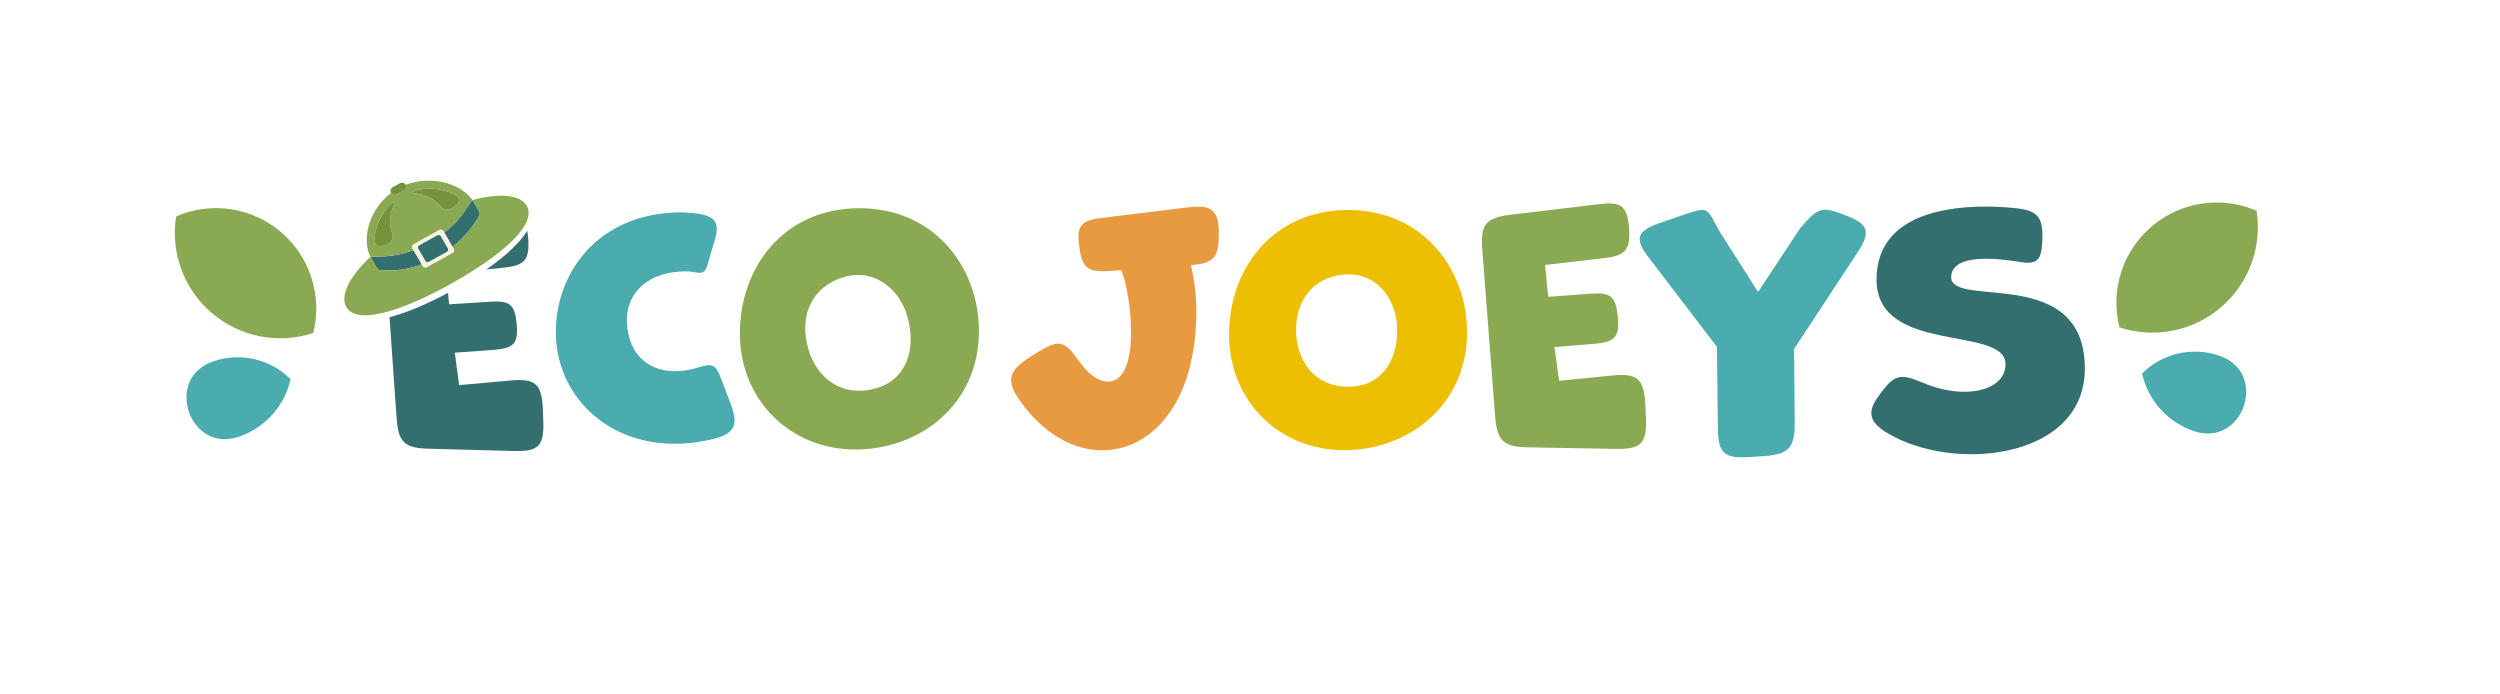 <svg viewBox="0 0 1800.24 499.44" xmlns:xlink="http://www.w3.org/1999/xlink" xmlns="http://www.w3.org/2000/svg" data-sanitized-data-name="Eco Joeys | Stickers" data-name="Eco Joeys | Stickers" id="Eco_Joeys_Stickers">
  <defs>
    <style>
      .cls-1, .cls-2, .cls-3, .cls-4, .cls-5, .cls-6, .cls-7, .cls-8, .cls-9, .cls-10 {
        stroke-width: 0px;
      }

      .cls-1, .cls-3 {
        fill-rule: evenodd;
      }

      .cls-1, .cls-4 {
        fill: #4aacae;
      }

      .cls-2, .cls-3 {
        fill: #8aa953;
      }

      .cls-5 {
        fill: #ecbf03;
      }

      .cls-6 {
        fill: #346f70;
      }

      .cls-7 {
        fill: #e79a3f;
      }

      .cls-8 {
        fill: #fff;
        filter: url(#drop-shadow-1);
      }

      .cls-9 {
        fill: #75923a;
      }

      .cls-10 {
        fill: #f8f2e0;
      }
    </style>
    <filter filterUnits="userSpaceOnUse" id="drop-shadow-1">
      <feOffset dy="20" dx="20"></feOffset>
      <feGaussianBlur stdDeviation="30" result="blur"></feGaussianBlur>
      <feFlood flood-opacity=".3" flood-color="#000"></feFlood>
      <feComposite operator="in" in2="blur"></feComposite>
      <feComposite in="SourceGraphic"></feComposite>
    </filter>
  </defs>
  <path d="M1681.6,210.85c8.08-21.79,10.44-45.44,6.83-68.4-3.2-20.3-16.56-37.55-35.42-45.72-16.69-7.23-34.38-10.9-52.56-10.9h0c-30.68,0-60.46,10.71-84.1,30.19-19.6-22.32-46.29-24.98-55.1-25.85-9.43-.94-18.53-1.42-27.05-1.42-27.89,0-52.21,4.44-72.51,13.18-2.07-.92-4.24-1.81-6.52-2.68-9.03-3.49-21.37-8.23-36.55-8.23-19.71,0-34.6,7.52-45.52,16.09-11.99-10.32-27.03-15.91-43.21-15.91-10.86,0-20.05,2.5-28.5,5.27-9.52-5.61-22.14-9.96-38.36-9.96-4.17,0-8.56.28-13.41.85l-64.59,7.65c-.13.02-.25.03-.38.05-7.44.93-23.84,2.99-39.62,13.12-20.84-11.09-44.68-16.96-70.06-16.96-21.92,0-42.69,4.38-61.36,12.7-10.2-7.88-25.36-15.13-46.67-15.13h0c-4.47,0-9.15.31-14.31.93l-62.55,7.65c-8.99,1.09-36.05,4.42-54.53,28.35-2.32,3-4.29,6.05-5.95,9.11-26.96-28.97-64.65-44.89-106.51-44.89-26.2,0-50.76,6.23-72.07,17.98-3.65-2.55-7.56-4.78-11.71-6.65-7-3.16-14.67-5.36-23.44-6.71-.48-.07-.96-.14-1.44-.2-7.54-.97-14.49-1.45-21.23-1.45-2.42,0-4.84.06-7.2.19-20.97,1.11-40.59,5.84-58.38,14.05-7.85-9.05-17.94-16.05-29.72-20.53-9.89-3.76-20.89-5.67-32.7-5.67h0c-1.69,0-3.4.05-5.13.13-14.13-7.11-30.36-11.02-47.15-11.02-6.06,0-12.05.53-17.93,1.52-.41,0-.83-.02-1.24-.02h-.02c-10.68,0-21.27,2.73-30.62,7.9-.02.01-.05.03-.07.04l-5.02,2.78s-.07.04-.1.06c-9.99,5.56-18.09,13.6-23.71,23.1-1.37,1.56-2.68,3.17-3.95,4.8-21-13.22-45.45-20.36-70.49-20.36-18.18,0-35.87,3.67-52.56,10.9-18.86,8.17-32.22,25.42-35.42,45.72-3.61,22.96-1.25,46.61,6.83,68.4,3.33,8.98,7.61,17.55,12.72,25.6-10.84,17.57-15.29,39-11.48,61.18,7.43,43.21,43.71,74.57,86.27,74.57,9.55,0,19.14-1.56,28.51-4.65.39-.13.8-.27,1.21-.41,16.62-5.68,31.78-15.08,44.25-27.37,3.45,6.4,8.09,12.72,14.34,18.56,21.25,19.85,47.4,20.51,57.44,20.73l61.29,1.65c.1,0,.21,0,.32,0,1.13.02,2.23.04,3.3.04,9.06,0,16.69-.87,24.04-2.72,10.81-2.74,20.68-7.74,28.89-14.61,18.61,7.92,39.12,12.1,60.39,12.1,2.93,0,5.91-.08,8.86-.24,10.44-.55,20.88-2.06,31.9-4.6.38-.09.77-.18,1.15-.28,7.79-1.96,14.62-4.43,20.78-7.5,4.03,2.14,8.18,4.09,12.43,5.84,17.46,7.21,35.95,10.87,54.96,10.87,35.12,0,68.43-11.34,94.86-32.11,24.02,21.08,52.96,32.69,83.03,32.69s59.26-12.14,81.56-33.85c11.26,9.55,23.88,17.24,37.64,22.92,17.42,7.19,35.86,10.84,54.81,10.84,27.53,0,53.95-6.99,76.79-20.04,21.02,17.48,45.67,17.89,55.4,18.01l63.02,1.12c.11,0,.22,0,.33,0,.67,0,1.33.01,1.97.01,6.81,0,23.8-.01,40.93-8.82,6.64,4.99,14.18,8.82,22.36,11.3,7.87,2.38,16.31,3.54,25.8,3.54,2.84,0,5.8-.1,9.07-.3.06,0,.11,0,.17-.01l10.21-.67c9.21-.57,36.3-2.3,56.93-23.52,25.16,14.39,56.41,22.29,88.61,22.29,23.7,0,58.45-4.28,89.43-24.67,6.28-4.13,12.04-8.71,17.28-13.7,10.21,7.95,21.71,14.21,34.02,18.41.39.13.8.27,1.21.41,9.39,3.09,18.98,4.66,28.53,4.66,42.56,0,78.84-31.36,86.27-74.57,3.81-22.18-.64-43.6-11.48-61.17,5.11-8.05,9.4-16.62,12.73-25.6Z" class="cls-8"></path>
  <g>
    <g>
      <path d="M857.67,190.89c2.47,11.24,3.82,22.26,3.82,33.06,0,66.34-32.38,100.3-67.69,100.3-20.91,0-42.73-11.92-59.37-35.76-9.9-13.94-8.32-21.36,6.07-30.58l5.17-3.37c17.09-10.57,20.47-9.89,31.93,6.3,5.62,7.87,12.82,13.94,20.24,13.94,12.37,0,16.64-16.64,16.64-35.53,0-16.42-3.15-34.63-6.97-44.75l-9.44.67c-14.84.9-18.89-2.47-20.92-17.54-2.02-14.84,1.13-18.89,15.97-20.69l62.52-7.65c16.64-2.03,22.04,1.8,22.04,18.66s-2.92,21.59-20.01,22.94Z" class="cls-7"></path>
      <path d="M1056.42,239.38c0,52.17-41.83,84.78-88.61,84.78s-82.76-35.53-82.76-83.21,31.71-89.73,85.68-89.73,85.68,42.5,85.68,88.16ZM1005.86,233.03c-1.45-18.45-15.06-37.13-37.77-35.35-22.94,1.81-36.53,19.77-34.59,44.37,1.56,19.87,15.15,38.32,41.17,36.27,21.05-1.66,33.16-20.22,31.19-45.3Z" class="cls-5"></path>
      <path d="M1185.23,300.99c.68,17.99-3.15,22.49-21.14,22.26l-63.19-1.12c-18.22-.22-22.94-4.5-24.29-22.71l-9.22-119.64c-1.35-18.22,2.47-22.94,20.46-25.19l64.54-7.65c15.29-1.8,19.34,1.57,20.69,17.32,1.12,15.52-2.47,19.79-17.76,21.59l-42.73,4.95,2.25,22.94,30.58-2.25c14.39-1.12,18.22,2.02,19.57,16.64,1.35,14.17-1.8,17.99-15.97,19.34l-29.68,2.47,3.37,24.29,38.23-3.82c17.99-1.8,22.71,2.25,23.84,20.24l.45,10.34Z" class="cls-2"></path>
      <path d="M1292.36,303.92c.23,18.22-4.05,23.39-22.26,24.51l-10.35.68c-17.99,1.12-22.49-2.47-22.71-20.47l-.68-58.92-49.02-64.09c-10.57-13.72-8.77-19.34,7.65-24.96l18.89-6.52c17.32-5.85,15.29-3.6,24.29,12.37l27.81,43.72,30.26-45.84c13.6-16.13,16.37-15.65,33.24-9.13,15.97,6.07,17.77,11.69,8.54,25.86l-46.1,70.17.45,52.62Z" class="cls-4"></path>
      <path d="M1358.25,311.34c-12.37-7.65-13.94-15.07-5.17-26.54l.68-1.12c10.57-13.94,14.17-15.07,30.81-8.1,10.57,4.5,20.91,6.52,29.91,6.52,17.32,0,29.69-7.42,29.69-19.79,0-28.34-92.88-6.52-92.88-60.94,0-41.83,40.48-52.62,78.71-52.62,7.2,0,14.39.45,21.14,1.12,15.97,1.57,20.02,6.3,19.57,22.26-.45,13.04-2.47,17.09-11.02,17.09-2.92,0-16.87-2.92-29.69-2.92-13.49,0-24.96,3.37-24.96,13.27,0,22.94,96.25-9.67,96.25,65.89,0,42.73-40.48,61.62-81.86,61.62-22.26,0-44.75-5.62-61.17-15.74Z" class="cls-6"></path>
    </g>
    <path d="M502.32,264.74c10.82-3.47,13.13-2.26,17.05,8.22l7.05,18.55c5.5,14.85,2.45,20.8-13.28,24.75-7.54,1.74-14.67,2.78-21.61,3.15-51.5,2.73-88.81-31.8-91.16-75.97-2.17-40.85,24.79-87.25,84.57-90.42,5.6-.3,11.46.06,17.56.85,12.9,1.99,15.85,6.73,12.23,18.94l-4.95,16.74c-1.89,6.78-3.18,7.74-10.44,6.34-2.95-.51-5.87-.58-8.78-.42-28.21,1.5-40.07,19.27-39.14,36.81,1.35,25.53,18.3,35.98,37.34,34.97,4.48-.24,9.14-1.15,13.56-2.5Z" class="cls-4"></path>
    <path d="M704.93,238.5c0,52.41-42.02,85.17-89.01,85.17s-83.13-35.69-83.13-83.59,31.85-90.14,86.07-90.14,86.07,42.7,86.07,88.56ZM653.2,227.18c-5.36-18.3-23.04-34.27-45.56-27.67-22.76,6.67-32.66,27.66-25.51,52.06,5.78,19.71,23.38,35.44,49.19,27.88,20.88-6.12,29.17-27.4,21.88-52.27Z" class="cls-2"></path>
    <g>
      <g>
        <path d="M202.3,167.08c-20.97-17.83-50.25-22.19-75.5-11.24-4.12,26.14,5.67,52.54,25.83,69.67,20.16,17.14,47.79,22.55,72.93,14.27,6.73-26.69-2.29-54.88-23.26-72.7Z" class="cls-3"></path>
        <path d="M153.68,260.18c-.19.07-.39.13-.58.2-34.99,12.4-16.75,65.85,18.51,54.23.2-.07.4-.13.6-.2,18.71-6.39,32.75-22.07,37.05-41.37-14.56-14.53-36.12-19.51-55.58-12.86Z" class="cls-1"></path>
      </g>
      <g>
        <path d="M1549.45,163.02c20.97-17.83,50.25-22.19,75.5-11.24,4.12,26.14-5.67,52.54-25.83,69.67-20.16,17.14-47.79,22.55-72.93,14.27-6.73-26.69,2.29-54.88,23.26-72.7Z" class="cls-3"></path>
        <path d="M1598.07,256.11c.19.07.39.13.58.2,34.99,12.4,16.75,65.85-18.51,54.23-.2-.07-.4-.13-.6-.2-18.71-6.39-32.75-22.07-37.05-41.37,14.56-14.53,36.12-19.51,55.58-12.86Z" class="cls-1"></path>
      </g>
    </g>
    <g>
      <path d="M391.24,303.59l-.36-9.94c-.97-17.3-5.53-21.23-23.04-19.66l-37.22,3.33-3.11-23.36,28.89-2.11c13.79-1.17,16.88-4.81,15.67-18.43-1.21-14.06-4.9-17.12-18.91-16.16l-29.77,1.88-.76-8.3c-15.93,8.58-30.31,14.55-42.16,17.55l5.13,72.71c1.19,17.5,5.75,21.65,23.47,22.03l61.45,1.65c17.5.38,21.25-3.91,20.72-21.19ZM380.4,172.14c-.18-2.26-.42-4.25-.75-6-5.06,8.4-15.2,17.99-29.45,27.92l12.77-1.34c14.88-1.59,18.41-5.66,17.43-20.58ZM343.51,157.14c-.01.28-.04.56-.06.84.18-.3.36-.6.53-.89l-.47.05Z" class="cls-6"></path>
      <g>
        <g>
          <path d="M330.54,144.38c0,.21-.05.42-.11.64-.23.85-.78,1.72-1.55,2.52-1.81,1.92-4.82,3.46-7.39,3.39-.37-.01-.71-.05-1.03-.13-.86-.19-1.53-.61-2.19-1.18-1.42-1.25-2.75-3.24-5.63-5.34-7.36-5.37-15.39-4.43-15.16-5.87.23-1.45,8.59-3.24,16.81-2.24,6.26.76,16.57,3.65,16.25,8.21Z" class="cls-9"></path>
          <path d="M343.98,157.09c-.17.29-.35.59-.53.89.02-.28.05-.56.06-.84l.47-.05Z" class="cls-6"></path>
        </g>
        <path d="M343.98,157.09c-.17.29-.35.59-.53.89.02-.28.05-.56.06-.84l.47-.05Z" class="cls-2"></path>
        <path d="M303.74,190.39c-10.52,3.94-19.56,4.54-25.64,4.42-.25,0-.5,0-.73,0t-.02-.01c-1.26-.03-2.37-.09-3.33-.16-1.12-.08-2.07-.63-2.57-1.5l-4.16-7.16-.12-.2s-.03-.07-.05-.11c-.08-.32.22-.69.61-.7,2.46-.09,4.91-.17,7.36-.26.77-.03,1.53-.07,2.3-.12,6.71-.45,13.43-1.86,19.85-4.33.16-.06.32-.13.49-.19l6.01,10.33Z" class="cls-6"></path>
        <path d="M378.33,161.47c-5.32,9.98-19.36,21.86-37.97,33.63-4.45,2.81-9.16,5.62-14.07,8.39-1.38.78-2.75,1.54-4.12,2.29-15.25,8.34-29.84,14.84-42,18.35-15.13,4.38-26.49,4.15-30.67-2.88-4.95-8.33,2.24-22.18,17.22-36.33.12.25.25.5.4.74.02.04.03.07.05.11l.12.2,4.16,7.16c.5.87,1.45,1.42,2.57,1.5.96.07,2.07.13,3.33.16t.02.01c.23,0,.48,0,.73,0,6.08.12,15.12-.48,25.64-4.42l.72,1.24c.55.96,1.85,1.27,2.88.7l18.55-10.28c1.04-.58,1.43-1.82.87-2.78l-.92-1.58c8.95-7.17,14.54-14.7,17.61-19.71.18-.3.36-.6.53-.89.38-.64.71-1.24,1-1.77.53-.98.53-2.08.02-2.96l-4.42-7.6c-.03-.05-.07-.09-.11-.13-.12-.2-.24-.39-.37-.57,19.21-5.07,34.32-4.06,39.11,4.01,2.27,3.81,1.8,8.36-.88,13.4Z" class="cls-2"></path>
        <path d="M340.1,144.06c-.35-.53-.74-1.05-1.15-1.56-8.67-10.75-28.98-16.25-46.78-9.42.24.43.35.9.35,1.36,0,1.07-.61,2.13-1.67,2.72l-5.02,2.78c-1.52.85-3.41.4-4.26-.98-15.18,11.46-20.74,31.39-15.66,44.18.25.61.51,1.2.81,1.78.12.25.25.5.4.74-.08-.32.22-.69.61-.7,2.46-.09,4.91-.17,7.36-.26.77-.03,1.53-.07,2.3-.12,6.71-.45,13.43-1.86,19.85-4.33.16-.06.32-.13.49-.19l-.78-1.34c-.56-.96-.17-2.21.87-2.78l18.54-10.29c1.04-.57,2.34-.26,2.89.7l.72,1.23c.56-.42,1.1-.84,1.62-1.26,2.93-2.34,5.61-4.92,8.01-7.69,1.75-1.99,3.36-4.07,4.82-6.23,1.72-2.53,3.44-5.06,5.16-7.59.21-.31.65-.37.89-.18-.12-.2-.24-.39-.37-.57ZM280.92,161.86c.22,2.04.68,3.62,1.09,4.94.31.98.6,1.82.74,2.61.16.87.16,1.67-.16,2.52-.09.25-.21.5-.36.76-.94,1.63-2.78,3-4.74,3.82-.56.24-1.13.43-1.7.56h0c-1.14.29-2.25.35-3.17.12-.28-.06-.54-.15-.78-.27-4.17-2.06-1.42-12.19,1.11-17.83,3.34-7.41,9.2-13.5,10.6-12.95,1.38.55-3.56,6.79-2.62,15.72ZM330.43,145.02c-.23.85-.78,1.72-1.55,2.52-1.81,1.92-4.82,3.46-7.39,3.39-.37-.01-.71-.05-1.03-.13-.86-.19-1.53-.61-2.19-1.18-1.42-1.25-2.75-3.24-5.63-5.34-7.36-5.37-15.39-4.43-15.16-5.87.23-1.45,8.59-3.24,16.81-2.24,6.26.76,16.57,3.65,16.25,8.21,0,.21-.05.42-.11.64Z" class="cls-2"></path>
        <path d="M344.98,155.32c-.29.53-.62,1.13-1,1.77l-.47.05c-.01.28-.04.56-.06.84-3.07,5.01-8.66,12.54-17.61,19.71l-5.87-10.11c.56-.42,1.1-.84,1.62-1.26,2.93-2.34,5.61-4.92,8.01-7.69,1.75-1.99,3.36-4.07,4.82-6.23,1.72-2.53,3.44-5.06,5.16-7.59.21-.31.65-.37.89-.18.04.04.08.08.11.13l4.42,7.6c.51.88.51,1.98-.02,2.96Z" class="cls-6"></path>
        <path d="M343.98,157.09c-.17.29-.35.59-.53.89.02-.28.05-.56.06-.84l.47-.05Z" class="cls-6"></path>
        <path d="M326.76,179.27l-.92-1.58-5.87-10.11-.72-1.23c-.55-.96-1.85-1.27-2.89-.7l-18.54,10.29c-1.04.57-1.43,1.82-.87,2.78l.78,1.34,6.01,10.33.72,1.24c.55.96,1.85,1.27,2.88.7l18.55-10.28c1.04-.58,1.43-1.82.87-2.78ZM322.71,180.08c-.1.51-.42.98-.93,1.26l-12.95,7.18c-.35.19-.72.27-1.08.23t-.02,0s-.02,0-.02,0c-.55-.05-1.06-.34-1.35-.83l-5.17-8.9c-.06-.1-.11-.21-.14-.32-.25-.76.1-1.63.88-2.06l12.95-7.18c.74-.41,1.64-.29,2.19.25.11.1.2.22.28.35l5.17,8.9c.21.35.26.75.19,1.12Z" class="cls-10"></path>
        <path d="M322.71,180.08c-.1.51-.42.98-.93,1.26l-12.95,7.18c-.35.19-.72.27-1.08.23h-.02s-.02,0-.02,0c-.55-.05-1.06-.34-1.35-.83l-5.17-8.9c-.06-.1-.11-.21-.14-.32-.25-.76.1-1.63.88-2.06l12.95-7.18c.74-.41,1.64-.29,2.19.25.11.1.2.22.28.35l5.17,8.9c.21.35.26.75.19,1.12Z" class="cls-6"></path>
        <path d="M292.52,134.44c0,1.07-.61,2.13-1.67,2.72l-5.02,2.78c-1.52.85-3.41.4-4.26-.98-.01-.01-.02-.03-.03-.05-.25-.44-.37-.93-.37-1.41,0-1.07.6-2.13,1.66-2.72l5.02-2.78c1.54-.85,3.46-.39,4.29,1.03.01.02.02.03.03.05.24.43.35.9.35,1.36Z" class="cls-9"></path>
        <path d="M282.75,169.41c.16.87.16,1.67-.16,2.52-.09.25-.21.5-.36.76-.94,1.63-2.78,3-4.74,3.82-.56.24-1.13.43-1.7.56h0c-1.14.29-2.25.35-3.17.12-.28-.06-.54-.15-.78-.27-4.17-2.06-1.42-12.19,1.11-17.83,3.34-7.41,9.2-13.5,10.6-12.95,1.38.55-3.56,6.79-2.62,15.72.22,2.04.68,3.62,1.09,4.94.31.98.6,1.82.74,2.61Z" class="cls-9"></path>
      </g>
    </g>
  </g>
</svg>